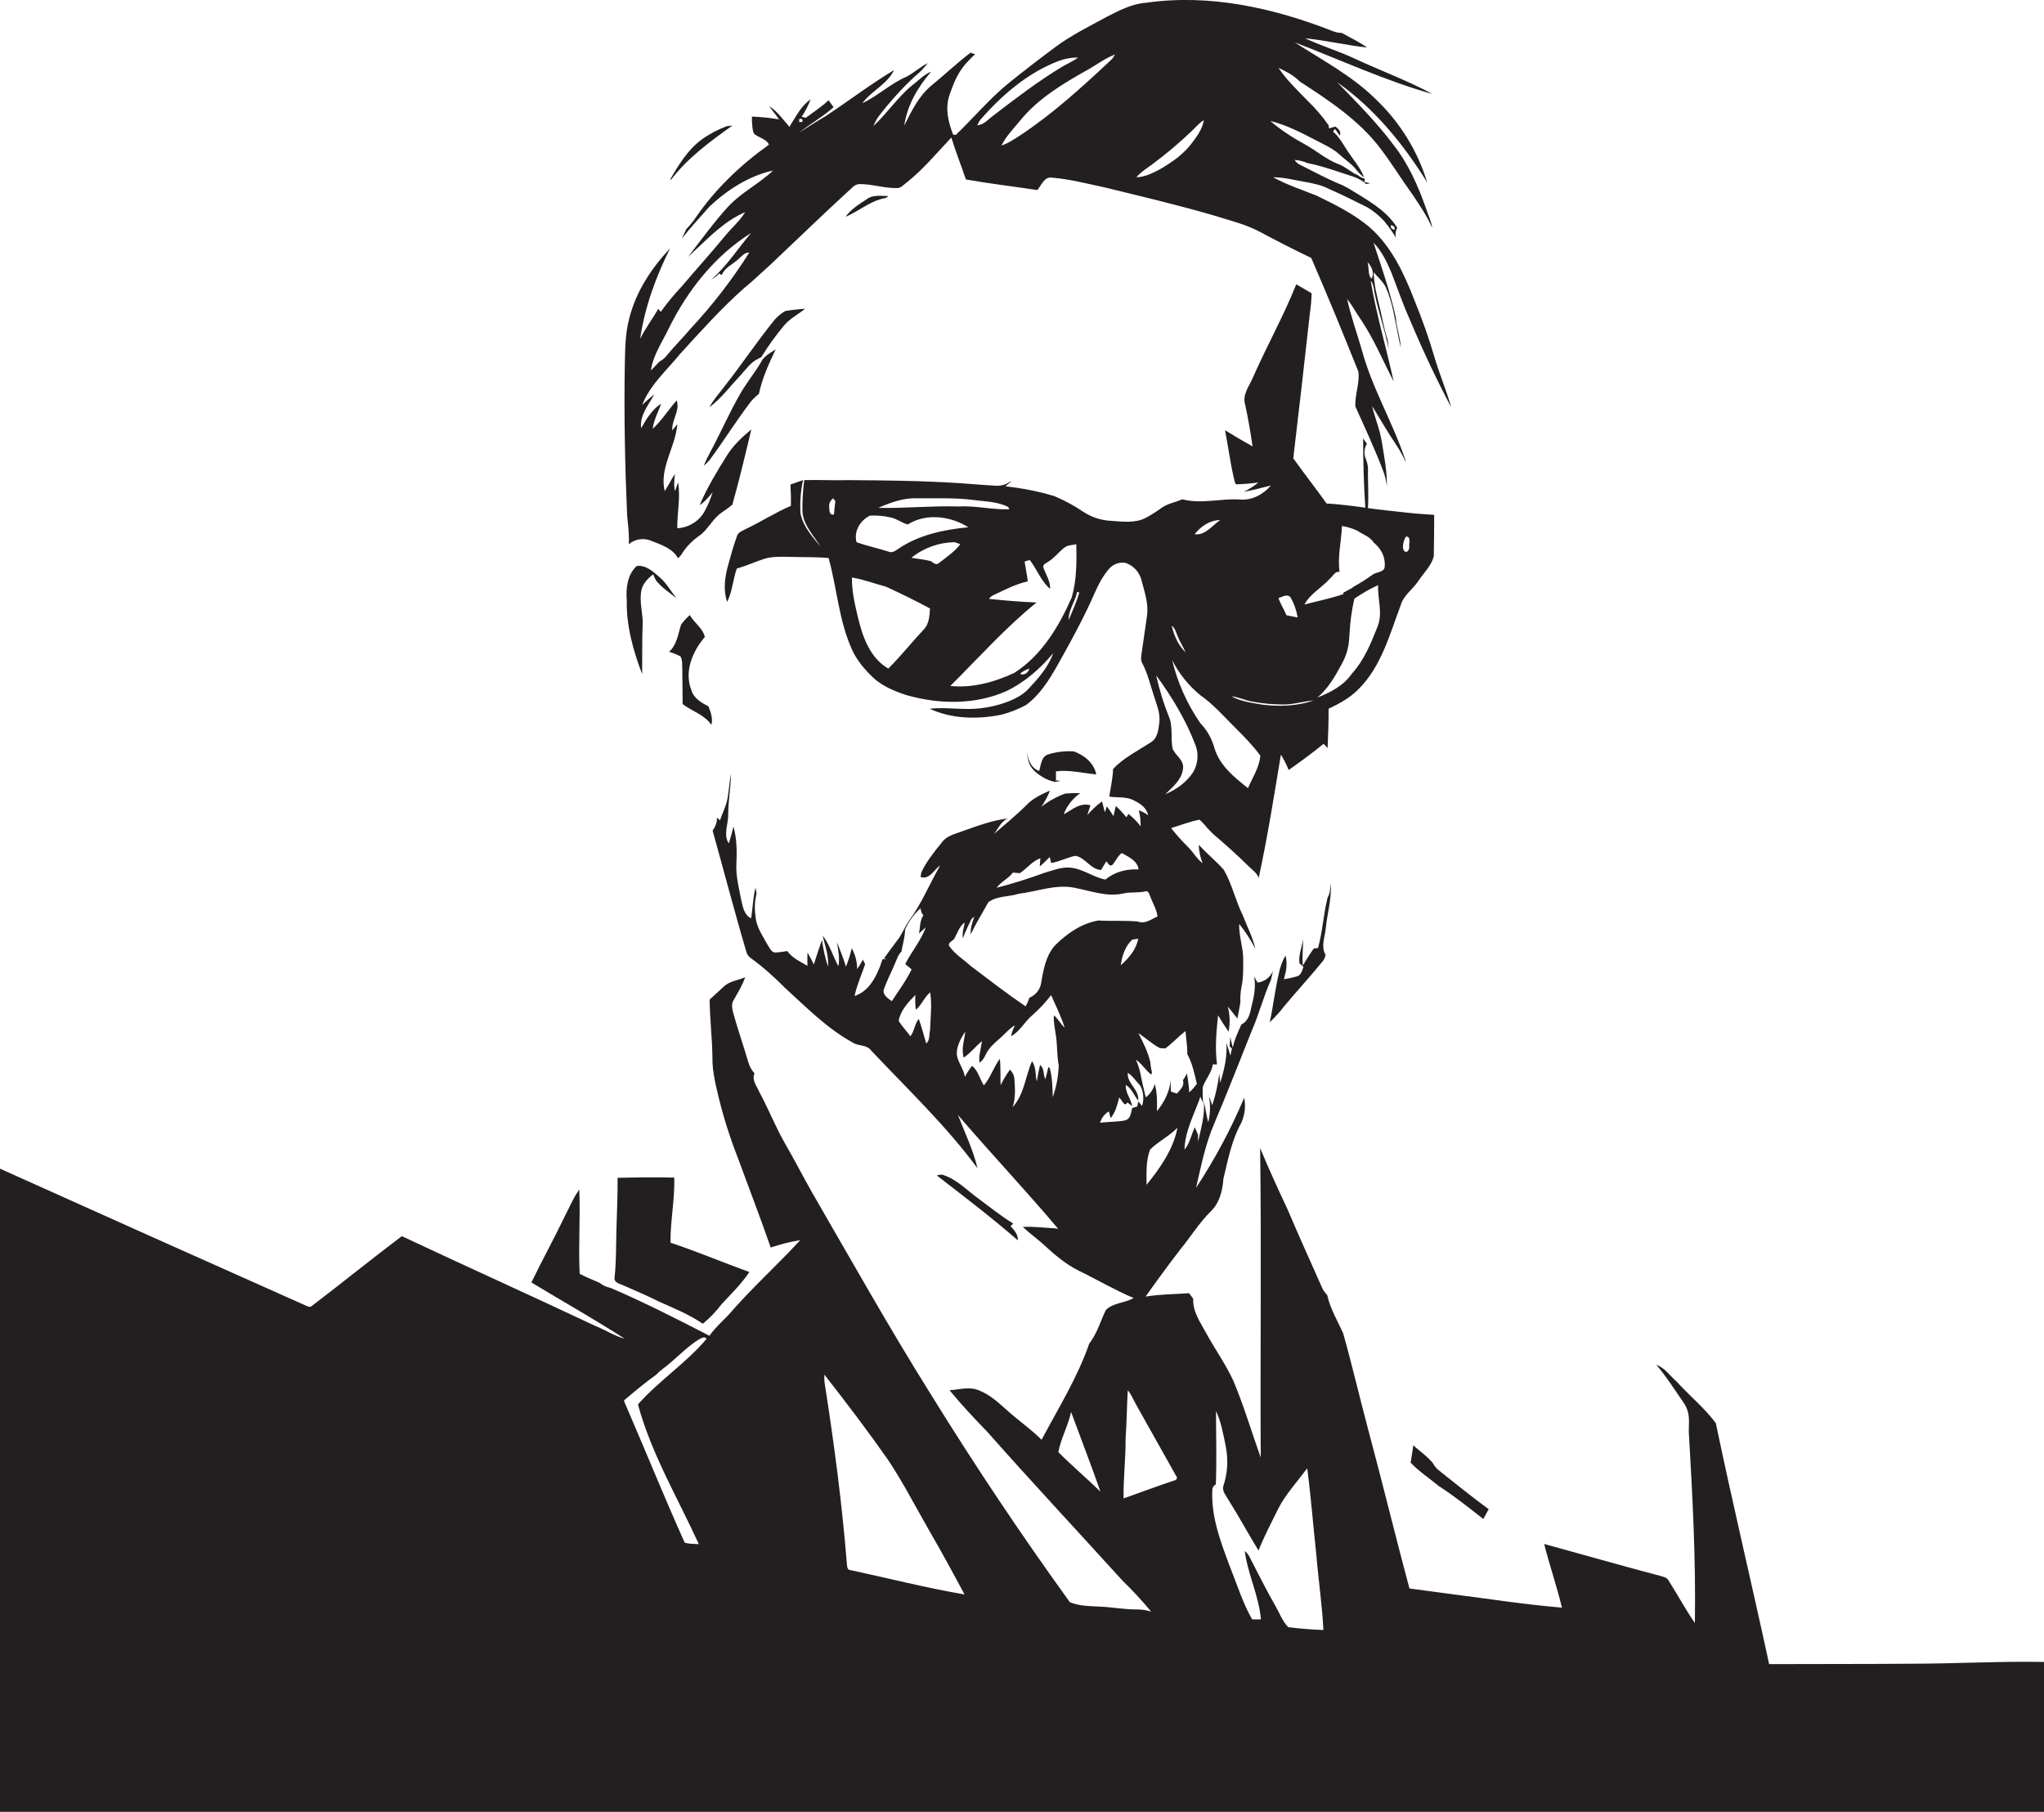 <?xml version="1.0" encoding="utf-8"?>
<!-- Generator: Adobe Illustrator 19.2.0, SVG Export Plug-In . SVG Version: 6.00 Build 0)  -->
<svg version="1.1" id="Layer_1" xmlns="http://www.w3.org/2000/svg" xmlns:xlink="http://www.w3.org/1999/xlink" x="0px" y="0px"
	 viewBox="0 0 1024 907.6" style="enable-background:new 0 0 1024 907.6;" xml:space="preserve">
<style type="text/css">
	.st0{fill:#231F20;}
</style>
<title>bise-eise_Simple_one_color_design_of_Financial_Manager_flat_bla_d8be041b-3169-43af-8dd6-a6d121bb4948</title>
<path class="st0" d="M957,833.4c-23.6,0.2-47.1,0.1-70.7,0.2c-8.7-40.3-18.3-80.4-26.7-120.7c-5.7-7.7-13.4-13.9-19.8-21
	c-3.3-2.8-5.8-6.8-10-8.2c5,5.8,9.1,12.4,13.5,18.7s2.2,11.6,2.9,17.4c1.8,31,3.4,62.1,2.9,93.2c-4.8-6.9-8.7-14.3-13.2-21.3
	c-0.9-1.7-2.9-1.9-4.5-2.4c-19.3-5.1-38.5-10.6-57.8-15.9c2.7,10.7,6.3,21.1,8.9,31.9c-18-1.5-36-4.3-54-6.6l-22.4-3
	c-7-26.1-13.4-52.5-20.4-78.6c-4.4-16.4-8.2-32.9-12.8-49.2c-2.8-6.3-6.5-12.3-8-19.2c-1.2-1.2-2.2-2.6-2.8-4.2
	c-5.8-13-11.6-25.9-17.2-39c-4.7-10-9.3-20.1-13.6-30.4c0.7,51.7,0,103.3,0.3,155c-4.6-12.8-8.4-25.8-13.7-38.4
	c-3.9-8.5-9.4-16.1-13.8-24.2c-2.8-5.2-6.7-10.6-6.3-16.9l-2.1-2.8c-7.3,0.5-14.6,0.5-21.8,1.7c5.6-7.9,11.4-15.8,17.3-23.5
	c5.3-6.4,9.6-13.6,15.6-19.4c4.2-4.2,5.7-10.3,6.1-16.1c2.3-9.5,4.1-19.3,8.9-27.9c1.8-4,2.4-8.4,1.5-12.7
	c-6.6,15.7-14.7,30.8-24.1,45.1c2.5-10.7,4.6-21.7,9-31.9c6.6-15.5,12.7-31.3,19-47c3.6-8.2,5.8-17,9.5-25.2c0.4-1.5,0.7-3,1-4.5
	c-1.3,3.2-4.3,5.4-7.7,5.8l-1.7-3c1,5.3-0.2,10.6-1.5,15.7c-0.6,3.3-1.7,6.8-4.9,8.3c-1.7,3.8-3.5,7.5-4.3,11.6
	c-0.5-1.8-0.9-3.6-1.2-5.4l-0.4,4.7l1.2,1.2c-0.3,1.1-0.6,2.3-0.8,3.5c-0.6-2.2-1.3-4.3-2-6.4c0.5,6.8-1.1,13.6-3.1,20l-0.5-4.6
	c-0.6,5.4-1.8,10.7-3.5,15.8l-1.1-3.2l-0.5-1c0.8,4.2,0.6,8.6-0.4,12.8c-0.9-3.5-1.4-7-2.2-10.5c0.6,6.9-1.4,13.5-2.9,20.2
	c0-1.2,0-2.3,0-3.4l-1.6-3.8c-1.9,3.7-2.5,8.1-5.2,11.2c0.2-8.9,4.5-17,7.5-25.2l0.4-1.4l1.4,3.2c-0.2-2.7-0.3-5.4-0.1-8.1
	c1.4-3.9,4.4-7,5-11.2h2.1c-1.1-8.2-0.3-16.5,0.5-24.6c1.7,2.8,3.4,5.5,5.3,8.2c0.8-4.2,0.7-8.5-0.4-12.6c1.6,2,3.2,3.9,4.8,6
	c0.5-2.7,1.1-5.4,1.5-8c-0.1-2.9,0.1-5.8,0.7-8.6c0.9-4.6,0.7-9.3,0.7-13.9s-2.2-11.2-2-16.9c3.1,3.9,5.9,8.1,8.1,12.5
	c-1.3-5.8-4.1-11.1-6.2-16.6c-3.7-7.4-5.4-15.7-9.6-23c-3.9-4.4-8.5-8.1-12.5-12.5c0,3.2,0.7,6.3,1.9,9.2c-2.9-2.1-4.6-5.4-7.1-7.9
	c-3.1-3-6-6.3-8.7-9.7c4.7-1.4,9.4-3.3,14.2-4.2c1.4,1.2,2.6,2.5,3.7,3.9c1.1,1.2,2.2,2.3,3.3,3.4c5.9,5,11.7,10.2,17.2,15.6
	c1.9,2,4.4,3.5,5.5,6.2c4.4-20.4,7.7-41.1,11.1-61.7c1.5,2.5,2.8,5,3.9,7.7c6-4.2,11.8-8.5,17.5-13.1l2,2.1
	c0.3-6.6,0.5-13.2,0.5-19.7c5.4-2.5,10.8-5.5,15-9.8c11.4-11.3,15.6-27.4,21.1-42c1.4-5,6-7.9,8.8-12.1s6.5-7.6,7.8-12.4
	c0.1-6.9,0.2-13.9,0.2-20.8c-5.1-0.3-10.3-0.7-15.4-1.3c-5.1-0.6-11.9-1.2-17.8-2.1c0.4-6,0-11.9,0-17.9c0.2-2.1-0.1-4.3-0.9-6.3
	c-1.2-2.6-1.1-5.6,0.4-8l-1.9-2.7c0,11.6,0.3,23.1,1.1,34.7c-6.5-0.9-12.9-1.7-19.4-2.1c-5.5-7.6-11.2-15-16.7-22.6
	c2.9-24.2,5.6-48.4,8.3-72.5c0.5-3.4,0.8-6.8,0.9-10.2l-7.7-4.5c-6.3,15.8-14.6,30.6-21.5,46.2c-1.8,4.5-5.7,9-4.1,14.1
	c1.5,6.9,2.7,13.9,3.7,20.9c-4.7-2.6-9.3-5.3-13.8-8.1c1.7,8.5,2.7,17.1,4.8,25.5l0.6,1.6c3.8-0.1,7.6-0.4,11.3-0.9
	c-2.2,1.8-4.7,3.4-7.3,4.7c4.6-0.9,9.1-2.1,13.6-3.2c-3.9,4.5-9.6,7.6-15.7,7c-9.6-0.6-19.2,2.4-28.7-0.1c-3.4,1.5-7.3,2.1-10.4,4.3
	c-2.6,1.9-5.4,3.7-8.3,5.2c-5.2,2.5-11.2,1.7-16.8,1.3c-5.2-0.2-10.2-1.9-14.5-4.8c-4.4-3-9.2-5.5-14.1-7.6c-8-2.4-16.2-4-24.5-4.9
	l3.1-2.6l-0.8,0.3c-2,1.4-4.4,2.1-6.9,2c-6.2-0.3-12.4-0.9-18.6-1.3c-18.6-1.2-37.2-1.4-55.8-1.5c-7.3,0.2-14.6-0.2-21.8,0
	c-0.7,5.3-1,10.7-0.9,16.1c0.7,6.7,5.6,11.7,9.1,17.2c-4.2-5-8.9-10.2-10.1-16.8c-0.3-5.5,0.1-11.1,1.3-16.5l-6.3,2.2
	c0.2,3.6,0.3,7.2,0.2,10.7c-7.8,3.3-15,8-22.6,11.6c-1.6,0.9-3.8,1.5-4.4,3.5c-1.8,5-3.2,10.1-4.6,15.2s-2.4,12-0.3,17.8
	c2.6-5.3,2.9-11.2,4.8-16.7c4.6-1.3,9-3.3,13.5-4.8s10.3-1.1,15.5-1s11.3,0,17,0.5c4.2,15.1,5.1,31.1,11.6,45.6
	c2.4,5.5,6.4,10.2,10.7,14.3c4.3,4.1,10.9,7,17.1,8.9c16.1,4.5,33.9,4.8,49.4-2c9.3-4.4,17.2-11.3,23.7-19.1
	c-2.4,7-7.6,12.8-12.6,18.1s-15.3,8.5-23.8,9.5s-17-0.7-25.5,0.2c11.2,5.2,24.1,5.4,36,3c4.3-1.1,8.5-2.8,12.4-4.9
	c8.3-6.2,13.3-15.6,18.2-24.4c4.9-8.8,11.2-20.4,15.8-31c2.1-4.7,4.4-9.4,7.9-13.2c2.1-2.1,5.1-3.1,8-2.5c4,1.4,6.9,4.7,7.9,8.8
	c1.5,5.8,3.6,11.7,2.7,17.8c-0.9,6.1-1.7,12-2.6,18c-0.2,1.9-0.8,4,0.3,5.7c2.8,5.4,4.1,11.3,6,17c1.3,4,3,8.1,2.5,12.5
	s-1,8.1-4.5,10.2c-6.4,4.1-13.4,7.6-18.7,13.2c-0.1,4.6-1.2,9.2-1.9,13.8c4,0.7,8.3-0.1,12.1,1.8s6.6,3.9,7.4,7.6
	c-1.4-1.1-3-1.9-4.7-2.5c0.7,2.6,1,5.3,0.9,8c-1.7-2.3-3.8-4.4-6.1-6.2l-1,1.7c-1.6-2-3.4-3.9-5.3-5.7c-0.4,1.7-0.8,3.4-1.2,5.1
	c-1-1.7-2.1-3.3-3.3-4.9l-1,3l-1.4-5.5c-2.7,2-5.2,4.3-7.4,6.9l1.6-4.9c-5.1-1.6-9.2,2.2-13.4,4.5c1.6-4.3,4.5-8,8.3-10.6
	c-2.5-0.1-5.1,0-7.6,0.2c-4.3,1.6-8.3,3.8-11.9,6.6c1.7-2.5,3.2-5.2,4.3-8.1c-4.2,1.9-8.5,3.8-11.8,7.3c-5.1,5.1-10.8,9.7-16.2,14.4
	c2.1-2.7,3.5-6.2,6.8-7.7c-7.9,0.9-15.3,3.8-22.8,6.4c-3.6,1.4-7.7,2.2-10.1,5.5c-3.9,4.8-7.8,9.6-10.4,15.2l-0.3,2.2
	c4.5,1.5,6.7-3.7,9.8-5.8c-5.3,9.2-9.3,19.1-15.6,27.7c-2,2.8-3.2,6.1-5.2,8.9s-5.1,6.7-7.4,10.1l1.6,0.3h-2.3l-1.2,3.5
	c-2.4,6.2-6,12.7-12.8,14.9c1.2-5.5,3.5-10.6,5.3-15.9l-1.1-2.3c-0.9,1.6-1.8,3.2-2.9,4.7c0-3.6-0.9-7.2-2.7-10.4
	c-0.7,3.1-1.7,6.2-2.9,9.2c-1.3-4.2-2.9-8.2-4.5-12.3c0.6,4,1.5,8.1,0.7,12.1c-2.8-5.1-4.3-10.8-7.9-15.4c1.2,5.1,3.2,10.3,2.7,15.6
	c-1.4-4.3-2.4-8.8-3-13.3c-1.5,4-2.8,8.1-4.1,12.2c-1-2-2-4-3.2-5.9c-0.1,2.2,0,4.4,0,6.6c-3.6-2.1-7.6-3.9-10.1-7.4
	c-1.8,0.3-3.7,0.6-5.5,0.7c-2.3,0.4-3.2-2.2-4.3-3.7c-2.4-4.6-5.8-9-6.1-14.4c-0.6-3.8-0.4-7.7,0.5-11.4l-0.5-3
	c-1.3,5.1-1.4,10.3-2.2,15.4c-3.6-1.7-4.2-5.9-5-9.3c-1.1-5.9-2.7-11.7-2.4-17.8s0.3-12.8-1.5-18.9c-0.6,2.9-1.4,5.7-2.3,8.5
	c-2.9-4.4-0.2-9.7-0.3-14.5c0-6.8,1.3-13.5,1.4-20.2c-1,4.7-1,9.5-2.2,14.2c-0.9,3-2.3,5.9-3.3,8.9l-1.6-1.4
	c0.3,2.4-0.8,4.6-2.1,6.6c5.7,20.3,11,40.8,17,61c0.3,1,0.9,1.8,1.7,2.5c6.2,4.5,11.9,9.5,17.3,15c10.9,9.9,21.3,20.6,34.3,27.7
	c2.8,1.8,6.9,0.9,9.1,3.9c18.2,19.3,37.5,37.6,53.3,59c-2.2-9.3-6.4-17.9-9.8-26.7c16.5,19.3,33.9,37.7,50.2,57l-1.6-0.2
	c-5.4-0.3-10.7-1-16.1-0.7c3.7,3.5,7.9,6.4,11.6,9.9s10.1,8.9,16.2,11.9c9.3,4.5,18.2,9.8,27.7,13.8c-4.4,2.6-10.2,2.3-13.9,6
	c-2.7,5.6-4.4,11.8-8.3,16.8c-5.9,17-15.5,32.4-23.9,48.2c-5.3-5.3-11.4-9.5-17-14.5c-5.6-5-8.7-7.8-14-10.1
	c-5.3-2.3-10.1-0.5-15.1-0.2c5.9,7.2,12.3,14,18.8,20.7c22.2,25.1,45.1,49.6,67.6,74.4c5.1,5,10,10.2,14.6,15.8
	c-2.2-0.7-4.4-1.1-6.7-1.1c-6.2,0.1-12.3-1.1-18.5-1.4s-10.6-0.3-15.5-2.2c-24.5-33.9-47.7-68.6-69.7-104.2
	c-20.8-33.2-40-67.4-59.6-101.3c-4.5-7.9-8.6-16-13.2-23.9c-4.6-7.9-8.6-17.9-13.3-26.6c-1.2-2.8-3.7-5.7-2.2-8.9
	c-1.5-1.7-2.6-3.7-3.2-5.9c-2.4-8.2-5.2-16.2-7.5-24.5c-0.5-2-1-4.3,0.1-6.1c2.1-3.8,4.5-7.5,5.9-11.7c-3.6,1.6-7.9,1.9-10.8,4.8
	l-7,6.4c0.1,9.7,1.3,19.3,1.4,28.9c-0.1,7.4,1.8,14.5,3.5,21.6c2.6,10.3,5.9,20.4,9.8,30.3c5.3,14.5,10.9,28.9,15.9,43.4
	c4.8-1.6,9.8-2.9,14.8-3.7c-11.6,12.6-24.6,24.3-35.9,37.4c-3.3,3.4-6.8,6.6-9.6,10.5c-16.3-8.4-32.7-16.8-49.6-24
	c-2-0.4-3.8-1.2-5.4-2.5c-3.3-1.5-6.7-2.8-10-4.5c-0.7-14,0.4-28.1-0.2-42.2c-2.9,3.9-4.7,8.5-7,12.8c-5.4,11.3-11.5,22.4-17,33.7
	c15.6,9.4,31.5,18.4,46.8,28.2c-5.2-1.4-9.7-4.4-14.7-6.4c-32.2-15.2-64.7-29.8-97-45c-15.1,11.4-29.9,23.4-45,34.9
	c-1.1,1.1-2.4,0.1-3.5-0.3c-51-22.7-101.9-45.5-152.8-68.4v322.2h1024v-75.1C1001.7,832.1,979.4,833.4,957,833.4z M704.3,268.8
	c2.7-0.2,1.5,3.2,1.7,4.8s-1,3.7-2.4,2.5C702.2,274.9,703,271,704.3,268.8z M417.8,257.7c-2.5,0.6-2.3-2.4-2.4-4.1s0.8-2.9,1.9-4
	l1.2,1.4C418.2,253.3,418,255.5,417.8,257.7z M459.1,249.6c9.6,0.1,19.3-0.4,28.9,0.9c5.7,0.7,11.8,0.8,17,3.4l0.7,1.2
	c-8.6,0.3-17.1-1.9-25.6-1.4c-13.4-0.4-26.8,1-40.1,0.7C446,251.8,452.4,249.4,459.1,249.6z M435.8,258.3c3.5-0.2,7,0.1,10.4,0.9
	c3.1,0.6,5.6,2.8,8.6,3.5c9.2-5.8,21.4-4.2,30.3,1.4c-12.2,1.2-24.7,3.8-34.9,10.7c-1.5,1-3.2,2.4-5.1,1.5c-5.3-1.7-10.7-2.8-16-4.7
	C427.6,266.2,431,260.6,435.8,258.3z M462.7,315.4c-6,6.4-11.4,13.3-17.7,19.5c-9-5.2-12.8-15.7-15.1-25.3
	c-1.6-6.7-3.2-13.4-3.1-20.3c5.8,0.9,11.4,3.1,17.1,4.6c7.4,3.4,14.8,7,22,10.9C465.7,308.4,465.5,312.6,462.7,315.4L462.7,315.4z
	 M466.6,281.2c-3.3-1-6.7-1.2-10-1.8c6.2-5,13.8-7.7,21.7-7.8l2.8,1c-2.9,3.8-6.9,6.5-10.7,9.4C469.2,283.3,467.6,282.1,466.6,281.2
	L466.6,281.2z M511,337.5c1.4-1.2,3-2.1,4.7-2.6C515.2,336.9,513,338.6,511,337.5z M508.5,336.9c-10,4.7-21.2,7.9-32.4,6.7
	c14.2-14.1,27.6-29.2,43.2-41.8c-8-0.3-15.9-1-23.8-1.8c0.7-1.4,2.3-1.9,3.5-2.5c5.2-2.5,10.3-5,15.9-6.3c-0.4-3.3-1.1-6.6-1.6-9.9
	l2.6-0.8c3.6,4.7,5.6,10.6,10.2,14.5c0.1-3.8-2-7-3.3-10.4c-0.8-1.7,1.2-2.4,2.3-3.2c2.9-1.7,4.9-4.4,7.5-6.6
	c2.6-2.2,4.4-1.5,6.6-2.2c0.2,8.9,0.2,18.1-2.3,26.7c-6.4,14.5-15,28.9-28.5,37.6H508.5z M535.4,310.7c-0.3-5,3.3-9.3,4.2-14.2
	l1.1,0.3c-1.4,4.9-3.5,9.4-5.4,14L535.4,310.7z M442.8,495.6c1.5-4.4,3.7-8.5,5.5-12.8c1-2.1,1.5-4.5,3.3-6.1
	c0.6-3.6,1.8-7.3,1.8-11c1.8-4.1,4.5-7.8,7.8-10.8c0,1.3,0.5,2.6,1.4,3.6c-1.8,2.5-1.6,6.1-2.2,9.1l3.4-3.1
	c-2.4,6.7-7.1,12.1-10.3,18.4l3.2,2.7c-2.7,5.6-6.5,10.6-9.9,15.9C444.9,500.2,442,498.3,442.8,495.6z M465.8,516.6
	c-0.3,2,0,4.7-1.8,6.1c-1.2-4.1-2.3-8.3-3.7-12.3c-2.1,2.5-2.2,6.1-4.2,8.7c-1.9-2.6-4.2-5-5.9-7.7c0.9-5.2,4.8-9.4,8.4-13
	c-0.2,2.5-0.1,4.9,0.2,7.4c3-2.4,4.2-6.3,7.2-8.7c1,6.5,0.1,13-0.1,19.5H465.8z M530.2,727.4c1.3-6.9,4.9-13.2,6.4-20.1
	c4.9,13.3,10,26.5,14.7,39.9C544.4,740.5,537,734.2,530.2,727.4L530.2,727.4z M350.1,773.5c-2.4-0.2-4.9,0-7.1-0.8
	c-10.4-23.1-19.9-46.7-30-70l-0.4-1.2c5.3-4.5,10.6-8.9,16.3-13c2.1-2.3,4.8-3.9,7.1-6c4.5-3.8,8.7-8.1,13.7-11.3
	c1.3-0.6,3-2.1,4.3-0.6c-10.2,12.2-23.9,21-34.4,32.9C326.3,728.2,339.5,750.3,350.1,773.5z M426.1,786.5c-1.6,0-1.7-1.7-1.8-2.8
	c-2.4-29.9-6.3-59.6-10.9-89.2c-0.4-1.9-0.5-3.9-0.4-5.9c10.9,13.9,21.6,28,31.7,42.4c7.6,11.3,13.8,23.5,20.6,35.3
	c6.8,11.8,12.1,21.5,17.9,32.4C464,795.4,445.1,790.6,426.1,786.5z M574.4,593.5c0-5.9-0.4-12.1,1.8-17.7c4.2-4.1,9.6-6.7,13.7-10.9
	C587.8,575.7,581.3,585,574.4,593.5z M690.2,313.7c-3.3,8.4-6.8,17-12.9,23.7c-4.1,6-10.8,9.5-17.3,12c5.4-4.5,8.9-10.7,12.2-16.8
	c3.3-6.1,3.6-10.1,3.9-15.4c0.3-5.8,1.1-11.6,2.4-17.3c3.8-2.6,7.7-4.9,11.9-6.8C690.1,300,692.8,307,690.2,313.7z M666.3,289.8
	c1.5-1.2,2.5-3.8,4.8-3.3c-1.1-7.7,0.9-15.3,1.2-23c2.7,0.4,5.3,1.2,7.8,2.4c2.7,1.9,6.3,2.9,8.1,5.9c3.6,2.9,5.9,7.1,5.5,11.8
	c0.1,2.9-3.5,2.9-5.5,3.9c-3.4,2.4-6.9,4.7-10.6,6.7v0.2l-4.6,2.5v0.7c-6.4,2.2-13,3.5-19.5,5.2
	C656.5,297.3,662.3,294.3,666.3,289.8L666.3,289.8z M646.5,299.2c1.8,3.1,3,6.5,3.6,10.1l-5.6-1.1c-1.2-2.9-3-5.6-4-8.6
	C642.4,299,644.9,297.3,646.5,299.2L646.5,299.2z M627.1,351.4c5.2,1,10.6,1.5,15.9,1.5c5.1,0,10-1.6,15.1-2
	c-8.2,2.8-17,3.1-25.5,2.1c-5.3-0.9-10.9-1.6-15.7-4.2C620.4,349.1,623.6,350.8,627.1,351.4L627.1,351.4z M611.3,260.5
	c-4,2.7-7.4,7.8-12.8,7.1C601.6,263.6,606.1,260.6,611.3,260.5L611.3,260.5z M601.4,348.3c6.2,4.3,11.2,10,16.5,15.3
	c5.3,5.3,9.5,9.5,13.5,14.9c-0.4,5.7-3.9,11-6.2,16.3c-6.8-5.4-14.2-11.3-16.8-20.1c-1.3-4.7-3.7-9-7.1-12.5
	c-6.6-9.6-11.4-20.3-14.1-31.6C590.6,337.4,595.5,343.5,601.4,348.3L601.4,348.3z M589.9,318.5c1.1,2.9,2.8,5.5,4.1,8.3
	c-3.7-3.5-5.9-8.5-7-13.4C588.7,314.6,589.1,316.7,589.9,318.5L589.9,318.5z M579.2,338.3c7.8,10.6,14.7,22,19.5,34.4
	c1.9,4.5,1.6,9.7-0.9,14c-3.3,5.1-8.4,8.8-14,11.1c3.8-3.6,8.4-7.4,8.9-13c0.4-4.1-3.7-6.3-5.2-9.6c-1.2-5.3,0.3-11-1.9-16.2
	C582.9,352.3,580.8,345.4,579.2,338.3L579.2,338.3z M581,525l2.8,0.2c3.6-2.7,6.6-6,10.1-8.7c0.3,3.8,1,7.6,0.9,11.5
	c2.5,4.5,3.6,9.8,4.8,14.9c-1.1,1.6-2.4,3-3.8,4.3c-0.2-3.2-0.6-6.4-1.2-9.5c-0.5,1.2-1.2,2.3-1.9,3.3v0.5c0.7,2.6-1.6,4.5-3.1,6.3
	l-3-1c-0.1-1.9-0.1-3.8-0.1-5.8c-0.5,5.8-3.3,11.3-6.9,15.6c0.1-4.6,0.2-9.2-1.1-13.6c-0.7,2.7-2.3,5-4.5,6.7
	c-0.4-1.3-0.6-2.6-0.9-3.9c-1.4-5-1.7-10.3-4.1-15c3.1,2,4.9,5.4,7.8,7.5l0.3-1.1c-0.4-1.7-0.7-3.4-0.8-5.1c-1.2-5.2-3.6-9.9-6-14.6
	C573.9,519.9,577.1,522.9,581,525z M561.5,483.5c0.6-4.7,2.2-9.5,5.7-12.8l3-0.5C569.3,475.5,565.5,480,561.5,483.5L561.5,483.5z
	 M507.4,437.1l3.5,0.3c3.5-2.3,6.2-6,10.3-7.5l-0.3,4.1c1.8-1.4,3.3-3.1,5-4.7l0.7,3c4.2-0.7,8.1-2.8,12.2-3.6
	c5,0.9,7.5,6.8,12.8,7.1l2.6-4.3c0.9,0.6,1.3,2.3,2.6,2s2.9-4.7,5.2-6.2c3.3,1.9,7.9,3.9,8.4,8.2c-5.9-0.3-12,1.2-16.6,5.1
	c-6.1-1.1-11.5-5.6-17.9-6c-4.4-0.3-8.5,1.4-12.6,2.6c-7.9,2.9-15.9,5.4-24,7.5c2.2-3.1,6-4.6,8.2-7.7L507.4,437.1z M528,508.6
	c-0.3,3,0.4,6,0.8,9c1,5.3,0.6,10.8,1.6,16.2c-0.2,5.4-1.2,10.7-3,15.8c-0.1-4.9-0.2-9.9-1.5-14.6l-0.7-0.5
	c-0.5,2.1-0.9,4.1-1.5,6.1c-1.2-2.2-0.4-5.7-2.7-7.1c-0.6,2.7-1.1,5.5-1.6,8.2c-0.8-3.3-0.2-7.2-2.4-10.1c-3.3,7.6-3.9,16.7-9.7,23
	c1.6-4.5,1.2-9.4,0.9-14c-0.1-1.8-0.9-3.5-2.2-4.8c-1.8,2.4-3.4,5.1-4.7,7.8c-0.2-4.4,0.1-8.8-0.4-13.2c-3.1,4.1-4.6,9.3-8,13.3
	c-2.1-3.2-2.8-7.3-5.9-9.8c-1.4,1.7-2.6,3.6-3.6,5.5c-0.6-3.7-3.1-6.7-3.9-10.3s1.5-8.7,4.1-12.3c-0.5,4.3-2.1,8.7-0.8,13
	c3.4-2.3,6-5.6,9.1-8.3c-0.3,3.6-1.7,7.1-1.2,10.8c2.4-1.4,3-4.3,4.5-6.4s3.8-4.1,5.9-5.9s4.5-4.8,7.4-6.4c-0.9,1.7-1.6,3.6-2,5.5
	c4.4-2.4,6.7-7.1,10.4-10.3c3.6-3.1,6.8-6.6,9.7-10.3c2.4,5.4,5,10.7,6.8,16.3C531.4,513,530.1,510.4,528,508.6z M528.7,473.4
	c-4.7,5.1-6,12.3-7.1,19c-0.5,3.3-2.8,6.1-5.9,7.4c-0.5,1.5-1.1,2.9-1.9,4.3c-9.3-6.3-18.2-13.2-27.2-20c-3.6-3.3-8-5.9-10.9-10
	c-1.2-1.7,1.2-2.6,2.2-3.6c1.7-2.9,2.6-6.4,5.4-8.4c-0.4,2.6-1.4,5.2-0.9,7.9c1.2-3.4,2.8-6.5,4.3-9.7l1.4-1.1c-1,2.8-2,5.8-1.8,8.8
	c2.7-5.6,6-10.9,9-16.3h0.2c4.3-3,10-2.4,14.9-4c9.3-1.1,18.4-4.9,27.9-3s16.4,4.7,24.8,2.8c3.7-0.8,7.5-0.1,11.2-1.1
	c1.3,0.2,1.5,1.8,2,2.8c1.2,3.3,3.2,6.4,3.6,9.9c-3.1,1.3-6.4,4-9.9,2.5c-6.6-0.6-13.2-0.1-19.7-0.5
	C541.9,462.5,534.7,467.5,528.7,473.4L528.7,473.4z M567.2,555c-0.6,2.3-0.7,5.5-3.5,6.2s-8.4,0.7-12.6,1.2c0.7-2.4,2.3-4.4,4.4-5.7
	l0.9,3.4c2.5-2.9,3.3-6.7,4.3-10.3c1.3,1,2.7,5.2,4.1,2.4l2.4,1.9c-0.6-3.7-3.5-6.7-3.2-10.6c3,1.7,4.1,5.2,6.2,7.8
	c0.7-5.5-5.7-8.5-5.2-13.9c2.3,1.4,3.8,3.8,5.7,5.8s2.8,7.3,1.4,10.8l-1.8-2.3l-0.6,2.6L567.2,555z M588,741.7
	c-8.4,2.8-16.7,5.9-25.1,8.9c-0.2-10,1.1-20,1-30c0.6-8.1,0.6-16.1,1.1-24.2c1.9,2.3,3,5.2,4.5,7.8l19.7,35.1
	C590.2,740.3,589.3,741.6,588,741.7z M645.3,815c-2.9-3-4.3-7-6.3-10.5c-4.7-8.1-8.8-16.5-13.1-24.8c-0.6-1.1-1.4-2-2.3-2.8
	c1.5,11.7,7.1,22.5,8.1,34.3h-4.4c-4.8-8.4-7.6-17.7-11.2-26.6c-4.7-12.5-9.6-25.4-8.7-38.9c0.2-0.9,0.9-1.7,1.7-2.1
	c0.5-12.3,0.1-24.5,0.1-36.8c2.6,5.6,3.7,11.8,4.9,17.8c1.3,6.7,0.9,13.6-1.3,20c-0.5,2.5,1.4,4.5,2.5,6.5
	c5.3,8.4,10,17.1,15.2,25.6c2.8-7.1,6.4-13.9,9.8-20.8c3.4-6.9,9.6-13.7,14.6-20.4c1.9,14.5,3,29.2,4.6,43.7
	c1,12.4,2.9,24.8,3.5,37.3c-5.9-0.2-11.8-0.7-17.7-1.4V815z"/>
<path class="st0" d="M549.2,387.9c-1.1-5.7-6-9.6-11.2-11.5c-4.4-0.3-8.7,0.2-12.9,1.5c-3.5,1.1-3.6,5.4-4.5,8.3
	c-4.5-1.6-5.8-6.5-6.3-10.7c0.4,3.2,0.6,6.5,2.6,9.2s7.2,6.3,11.8,7l2.5-0.6l-1.7-0.2l-0.5,0.2c0-1.6,0-3.2,0-4.7
	C535.6,385.5,542.4,387.3,549.2,387.9z"/>
<path class="st0" d="M366.9,62.9l-2.8,0.3c-4.5,1.7-8.7,3.9-12.6,6.7c-6.9,5.1-11.5,12.6-15.7,19.9l0.3,0.3
	C344.5,79.1,355.7,70.9,366.9,62.9z"/>
<path class="st0" d="M490.3,600.5c-5.7-4.1-10.7-9.5-17.4-11.8c-1.2-0.6-2.5-0.1-3.6,0.1c13.7,10.6,27.5,21.1,40.6,32.5
	c0.2-2.9-1.8-5.1-3.6-7.1l1.3-1.3C501.5,609.2,496,604.7,490.3,600.5z"/>
<path class="st0" d="M666.6,442.5c-0.2,2.4-0.2,5-1.5,7.1c-2.1,8.4-2.5,17-4.8,25.3l-2.1,0.2c-2,2.8-3.8,5.6-5.5,8.6
	c-0.5-4.5,0.2-9,0.1-13.5c-0.4,4.1-2.4,8.2-1.8,12.3l2,1.8c-0.6,1.7-1,3.7-2.7,4.6c-2.3,0.7-4.7,1.3-7.1,1.6l0.9-3.5
	c0.6-2.8,0.6-5.6-0.1-8.4c-1.6,2.9-2.8,6.1-3.4,9.4c-1.9,8-2.7,16.1-4.5,24.1c2.6-2.5,5.1-5.2,7.3-8.1c6.4-7.7,13.2-15,19.5-22.8
	c0.6-0.9,1-1.9,1.2-2.9c-2.5-4.2-0.3-9,0.1-13.4C664.9,457.4,667.3,450.1,666.6,442.5z"/>
<path class="st0" d="M371.1,196.8c-5.6,9.6-10,19.9-15.3,29.7c-1.2,2.2-2.3,4.5-3.2,6.8c1.1-0.9,2.1-1.9,3-3
	c7.1-9.6,13.4-19.8,20.7-29.3c1.2-1.4,2.5-2.6,3.9-3.7c1.6-7.8,5-15.1,8.4-22.3c-2.3,1.5-4.9,2.9-6.6,5.1
	C378.8,185.9,374.5,191,371.1,196.8z"/>
<path class="st0" d="M327.2,287.7l1.4,3c2.8,3.6,6.8,6.1,10.3,9c-2.8-3.5-4.9-7.5-8.4-10.5s-6.8-6.2-11.5-5.7
	c-4.7,4.3-5.5,11.1-5,17.1c-0.3,12.8,3.2,25.2,7.7,37.1c0.1-8.7-0.1-17.5,0.3-26.2c-0.2-5.2-1.7-10.5-0.7-15.7
	C322,292.4,324.5,289.8,327.2,287.7z"/>
<path class="st0" d="M315,272.6c3.2-2.7,7.7-3.3,11.5-1.6c4.8,1.9,10.6,3.8,13.2,8.7l1.6-1.8c2.2-3.7,5.2-6.8,8.7-9.3
	c4.8-3.2,7-9,11.9-12.1c1.7-1.1,3.4-2.4,5-3.7c3.5-12.5,6.5-25.1,9.5-37.7c-4.7,3.9-9.3,8.2-12.5,13.5c-4.9,7.8-9.7,15.8-13.4,24.4
	c2.6-1.6,4.6-4.1,6.5-6.4c-1,3.2-2.3,6.4-3.9,9.3c-2.7,5.1-8,8.4-13.8,8.7c-0.1-7.7,1.7-15.4,0.4-23l-1.5,4.4
	c-0.8-2.8-0.3-5.8-0.1-8.6c-1.8,2.8-3.3,5.8-5.1,8.6c-2.8-11.7,5.5-22.1,6.3-33.5l-2.5,3.1c-0.4-5.2,4-9.9,2.2-15
	c-4.2,4.6-7.4,10-12,14.2c0.5-4.5,2.8-8.4,4.2-12.6c-4.6,3-7.4,7.7-10,12.3c-0.8-6.6,3.7-11.6,6.6-17c-2.1,1.7-4.2,3.5-6.1,5.4
	c3.9-10.1,12.3-17.4,19-25.6c10.3-11.3,20.6-22.8,32.1-33c4.4-3.5,8.4-7.5,12.6-11.2c13.9-13.1,27.7-26.5,41.8-39.4
	c0.8-0.8,1.9-1.3,3.1-1.5c6.3-0.1,12.5,2.1,18.8,2c2.1,0.2,3.4-1.5,4.9-2.6c8.4-6.6,15.3-15,22.6-22.7c2.2,7.1,4.9,14,7.3,21
	c11.9,2.1,23.9,3.5,35.8,5.3c2-2.4,3.5-6.9,7.4-6.2c8.8,0.7,17.4,3,26,4.8c18.4,4.5,36.7,8.8,54.9,14.1c7.9,2.5,16.1,4.4,23.5,8.4
	s16.8,8.8,25.4,12.9c8.2,18.9,16,37.9,23.6,56.9c0.8,5.8-1.8,11.6-1.5,17.5c4.9,10.9,10,21.8,14.2,33c0.8,2.3,1.3,4.6,1.6,7
	c0.1-7.4-1.3-14.7-2.5-22c-1.2-7.3-3.5-12.1-4.9-18.2c4.1,6.6,7.9,13.3,12.3,19.8c1.7,2.6,3.2,5.3,4.5,8.2l-0.2-1.1
	c-6.3-18.9-16.8-36.2-21.9-55.5c-2.4-8.3-5.4-16.5-7.2-25c2.4,3,4.2,6.4,6.4,9.6c6.8,9.9,11.4,21.1,16.9,31.7
	c-3.7-16.8-8.6-33.4-11.5-50.3l0.6,0.5l0.8,2.3c1.6,10.6,5.6,20.8,7.6,31.3c-0.2-1.6-0.3-3.2-0.5-4.7c-1.9-5.4-2.7-11.1-4.1-16.7
	c-1.4-5.6-2.8-11.3-2.9-17.1c2,2.4,4.5,4.5,6,7.4c3.6,7.9,4.6,16.6,6.4,25.1c0.3,1.7,0.7,3.4,1.2,5.1c-0.3-5-2.2-9.8-2.5-14.8
	c-2.8-12.8-7.1-25.2-11.2-37.6c4.2,4.2,6.7,9.7,9,15.1c3,7.7,5.7,15.6,9.1,23.2c6.3,15,13.2,29.7,20.8,44.1
	c-2.4-8.6-6-16.9-8.5-25.5s-6.1-18.9-9.9-28.1c-5.2-13.4-11.5-27-22.5-36.6c-7.9-6.7-17.3-11.3-26.5-15.8
	c-7.3-2.9-14.9-5.4-21.8-9.2c5.2,0,10.2,1.3,15.3,2.2s9,1.7,13,3.8c6.5,2.8,12.7,6,19,9.1c3,1.8,5.8,4.1,8.2,6.7
	c2.3,2.7,4.3,5.6,6.1,8.6c-0.5-1.7-0.3-3.6,0.6-5.1c-5.7-9.1-15.4-14.1-24.2-19.6l-3.2-1.7l-0.5-0.2c-7.1-2.9-13.9-6.6-20.7-10
	c-1.2-0.5-2.2-1.4-2.8-2.5c2.2,0.2,4.4,0.7,6.4,1.6c5.9,1.1,11.5,3,17.2,4.9c5.7,1.9,8.8,2.5,12.2,5.6l2.1-0.4l-3-0.6l0.2-1.7
	c-1.3-0.3-2.5-0.9-3.5-1.8l-1.6-0.7c-2.7-1.6-5.1-3.7-8.1-4.8c-6.1-2.3-11.1-6.8-16.8-9.9s-12-7.1-17.3-11.7c8.2,2,15.7,6,23.1,9.8
	c3.9,2.1,8,3.8,11.3,6.8c3.3,3,6.3,4.8,8.8,8c1.1,1.4,2.4,2.6,3.8,3.7c-1.8-4.9-5.4-8.8-8.2-13.1c-2.8-4.3-4.3-7.2-7.4-9.9l1-1.3
	l2.4,3.3c0.9-2.1-0.8-3.4-2.2-4.5l-3.2,0.9l-0.2-1.5c-3-4.4-6.5-8.4-10.3-12.1c-5.1-5.3-10.7-10.5-14.8-16.7
	c3.8,1.8,7.6,3.7,10.6,6.8c14.8,9.6,30,19.6,40.7,33.9c5.6,7.4,10.5,15.4,16,23c3.5,5.3,7.2,10.6,9.7,16.5c-0.4-3.3-2-6.3-3-9.5
	c-4-11.5-9-22.8-16.6-32.4c-8.4-11.2-18.3-21.1-28-31.1c18.6,13.1,33.2,31,45.1,50.2c-4.9-16.1-13.9-30.5-26.1-42
	c-11.8-11.6-26.6-19.3-40.3-28.2c22.9,8.8,45.3,19.2,69,25.9c-12.7-6.9-26.3-11.8-39.3-17.9c-8-3.7-16.5-6.3-24.5-10
	c10.5,1,20.7,3.5,31.1,4.6c-4-2.8-8.4-4.9-12.7-7.3c-1.5,0-3.1-0.3-4.5-0.9C637.9,3.9,605.8-3.2,574,1.4c-6.9,0.5-13.2,3.8-19.3,6.9
	c-8.8,4.8-17.8,9.2-25.9,15.2c-8.1,6-16,12.1-23.8,18.4c-9.5,7.8-17.4,17.3-26.2,25.7l-1.3-0.2c-2.5-6.3-4.1-13.3-1.8-19.9
	c2.3-6.6,4.1-10.7,7.7-15.1c1.6-1.8,3.3-3.6,5.1-5.2l-2.3-0.8c-6.7,5.1-12.9,11-19.4,16.3S456.7,55.6,453,62.9
	c1.5-10.2,6.8-19.3,13.5-27c-3.7,1.4-6.3,4.5-9.5,6.8c-7.3,6-12.5,14-19.4,20.4c0.7-1.8,1.6-3.5,2.8-5.1
	c5.5-7.1,11.5-13.8,18.1-19.9c2.4-1.9,4.5-4.1,6.3-6.5c-3.7,1.9-6.8,4.7-10.4,6.7c-8.1,3.4-14.5,9.7-22.4,13.4
	c4.6-6.2,12.4-9.4,15.9-16.6c-11.8,7.1-22.8,15.5-34.3,23.1c-4.5,2.6-8.9,5.5-13.4,8.3c5.7-4.4,12-8,17.4-12.8l-2.5-3.5
	c-3.5,3.3-7.5,5.9-11.4,8.8l-2.1-0.5c1.8-2.7,3.3-5.6,4.5-8.7c-4.7,3.1-7.2,8.4-10.2,13l-0.3,0.8c-3.3-3.6-6.1-7.8-10.3-10.5
	c1.6,2.3,3.4,4.4,5,6.7c-4.5-0.8-9-1.2-13.6-1.4v2c0.2,2.1,0.1,4.3,0.9,6.2c0.8,1.9,6.6,2.8,7.6,5.9c-14.2,10.1-27,22.3-36.8,36.7
	c-1.4,2-2.9,3.8-4.6,5.6l-2.2,4.7c4.4-5.6,9.2-10.8,13.9-16.1c9-8.4,19.7-15.3,31.8-18c-7,6.7-16,11-22.6,18.2
	c-6.6,7.2-13.5,16.6-20,25.1l3.6-3.4c7.6-7.1,15.2-14.9,25-19c-2.7,4.4-6.7,7.8-9.9,11.7c-7.1,8.6-14.6,16.9-21.8,25.4
	c-3.8,4-7.3,8.3-10.6,12.8l-1.2-1.5c-2.9,5-6.5,9.8-9.1,15c2.3-15.8,7.9-31.1,15-45.3c-9.4,10-17.2,21.8-20.5,35.3
	c-2.1,7.8-2,16-2.2,24c-0.4,25,0.1,49.9,1.2,74.9C314.7,263.3,315.3,267.9,315,272.6z M687.1,139.6c-1.9-1.7-1.2-5.7-2-8.3
	C687.2,133.5,688.7,136.7,687.1,139.6z M696.8,112.9c0.9-0.1,1.8,0.5,1.9,1.4c0,0.2,0,0.5,0,0.7c-0.9,0.1-1.8-0.5-1.9-1.4
	C696.7,113.3,696.7,113.1,696.8,112.9L696.8,112.9z M577,82.5c7.2-5.3,14-11.1,20.5-17.3c1.8-1.8,3.4-3.7,5.6-5
	c-0.7,4.4-3.4,8-6,11.5c-4.2,5.6-10,9.6-16,13.1c-3.7,1.9-7.5,3.9-11.8,4C571.5,86.2,574.4,84.4,577,82.5z M558.6,27.3
	c-0.7,1.3-1.5,2.4-2.6,3.3c-14.2,13.3-28.7,26.5-44.9,37.2c-3,1.9-6,4-9.4,5.1c2.3-4.6,6-8.4,9.2-12.3c9.3-11.5,22.3-19.1,35-26.2
	C550.1,31.9,554.1,29,558.6,27.3z M490.8,60.4c10.8-12.5,23.8-23.8,39.4-29.8c3.2-1.2,6.5-1.8,9.9-1.8c-2.5,1.9-5.4,3.1-8.1,4.7
	c-12.1,7.3-23.3,15.9-34.5,24.5c-2.5,1.8-4.6,4.6-7.9,4.7L490.8,60.4z M400.6,59.6c1.2-0.3,1.6,0.2,1.4,1.4l-1.6,0.2v-1.6H400.6z
	 M335,164.6c9.4-19.1,23.1-36.5,41.3-47.9c-6.6,7.7-12.1,16.5-19.8,23.2c1.4-0.7,2.7-1.7,3.7-2.9l1.4,0.8c1.4-3.7,5.3-5.3,8.1-7.8
	c2.8-2.5,3.2-3.4,5.7-3.5c-8.6,13.6-18.4,26.3-29.4,38.1c-3.8,4.6-8.1,8.7-11.8,13.3c-1,1.3-2.3,2.4-3.8,3.2l0,0l-4.3,4.5
	C327.1,178,331.7,171.5,335,164.6z"/>
<path class="st0" d="M312.8,644.1c5.7,2.6,11.5,4.9,17.1,7.8c7.6,3.4,15.3,6.5,22.2,11.2c3.5-2.9,6.7-6.2,9.4-9.8
	c4.8-5.2,10-10.2,13.9-16.1c-13.2-4.8-26.2-10.3-39.5-14.7c-0.1-10.9,2.2-21.7,1.9-32.6c-9.5-0.3-19-0.1-28.4,0.1
	c0.1,8.9-0.4,17.8-0.6,26.7c-0.2,8.9-0.1,15.4-0.9,23.1C307.3,642.7,310.9,643.1,312.8,644.1z"/>
<path class="st0" d="M341.8,334.6c0,6,0.2,12.1,0.2,18.1c4.7,3.6,10.9,5.3,14.4,10.4c0.8-3.1-0.3-6.4-1.5-9.3
	c-3.6-1.8-7.5-4.1-8.6-8.3c-3.6-9.2,0.7-19.3,6.8-26.4c-0.9-4.4-5.4-7.1-7.5-11c-1.6,1.4-3.1,3-4.4,4.8c-1.5,4.7-2.1,10.1-6,13.6
	c2,0.6,3.9,1.4,5.7,2.3C341.9,330.5,341.7,332.6,341.8,334.6z"/>
<path class="st0" d="M717.9,733c-2.8-3.5-6.6-6-9.9-9c-0.3,2.9-0.9,5.8-1.3,8.7c4.2,4.4,9.4,7.8,14.1,11.7c7.8,5,15,10.8,22.3,16.5
	l2.7-4.9c-8.7-6.4-17-13.1-25.4-19.8C719.4,735.3,718.5,734.2,717.9,733z"/>
<path class="st0" d="M403.3,154.7c-3.3,0.2-6.6,0.5-9.9,1.1c-1.9,1.1-3.6,2.5-5.1,4.1c-8.9,10.9-16.7,22.7-25.4,33.7
	c-2.5,3.4-5.5,6.6-7.5,10.4c5.9-4.4,10.3-10.4,15.3-15.7c2.9-3.1,5.4-6.9,9.3-8.7l1.4-0.7c3.5-5.7,7.4-11.1,11.7-16.2
	C396,159.4,400,157.4,403.3,154.7z"/>
<path class="st0" d="M434.2,99.8c-3.8,2.5-7.9,5-10.6,8.8c6-2.5,11.1-6.9,17.4-8.8c1.3-0.5,3.1-0.3,4-1.6
	C441.4,98.2,437.3,97.4,434.2,99.8z"/>
</svg>
